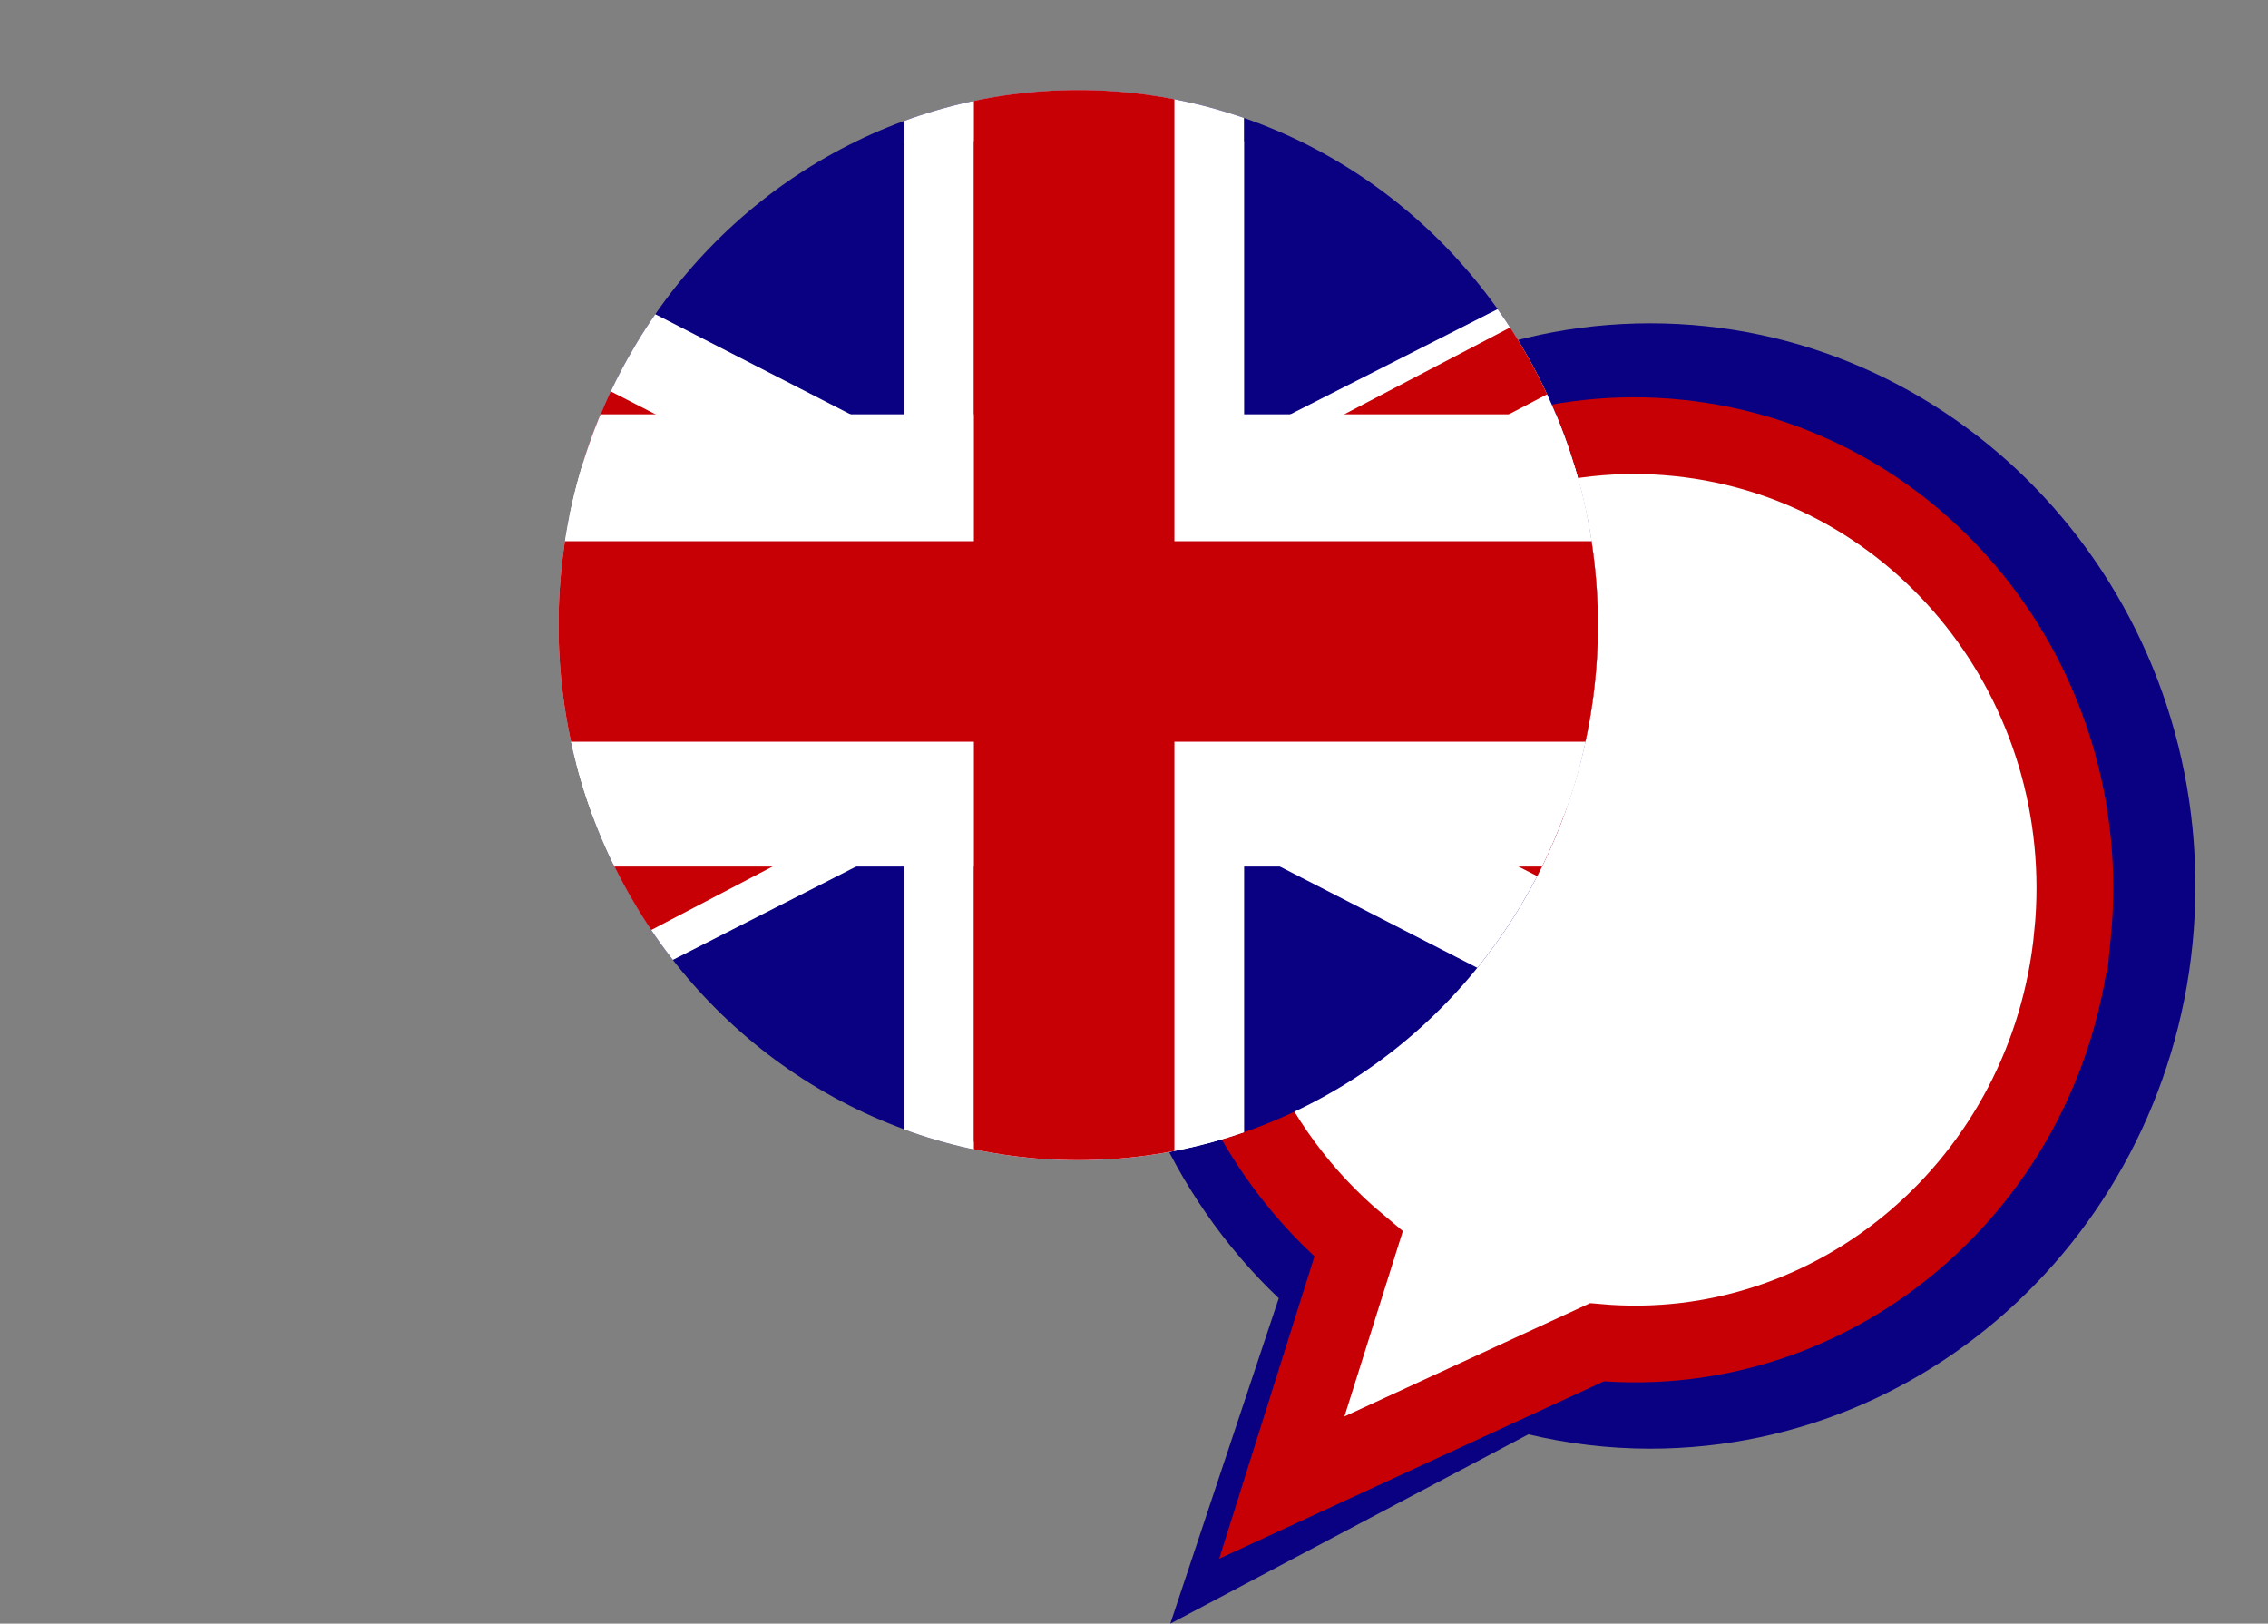 <svg xmlns="http://www.w3.org/2000/svg" xmlns:xlink="http://www.w3.org/1999/xlink" id="Livello_1" data-name="Livello 1" viewBox="0 0 22.17 15.87"><rect x="0" y="0" width="22.17" height="15.87" fill="#808080" stroke="none"/><defs><clipPath id="clippath"><ellipse cx="10.54" cy="6.11" rx="5.08" ry="5.23" style="fill: none;"></ellipse></clipPath></defs><path d="m21.46,8.66c0,3.04-2.39,5.5-5.33,5.5-.41,0-.81-.05-1.19-.14l-3.5,1.85,1.06-3.18c-1.05-1-1.7-2.44-1.7-4.03,0-3.04,2.39-5.5,5.33-5.5s5.33,2.46,5.33,5.5Z" style="fill: #090082;"></path><path d="m20.26,9.13c-.23,2.42-2.31,4.2-4.65,3.99l-3.08,1.42.75-2.38c-1.09-.91-1.74-2.35-1.59-3.9.23-2.44,2.34-4.22,4.71-3.98,2.37.24,4.1,2.41,3.86,4.85Z" style="fill: #fff; stroke: #c70005; stroke-miterlimit: 10; stroke-width: .75px;"></path><g style="clip-path: url(#clippath); fill: none;"><rect x=".65" width="21.07" height="11.71" style="fill: #090082;"></rect><polygon points="21.17 10.64 20.29 12.46 12.16 8.29 12.16 11.5 8.84 11.5 8.84 8.23 .87 12.29 0 10.47 4.83 8.01 .99 8.01 .99 4.59 4.95 4.59 .29 2.2 1.16 .38 8.84 4.32 8.84 1.38 12.16 1.38 12.16 4.28 20.04 .28 20.91 2.1 16.01 4.59 19.95 4.59 19.95 8.01 16.04 8.01 21.17 10.64" style="fill: #fff;"></polygon><rect x="8.84" width="3.32" height="11.75" style="fill: #fff;"></rect><polygon points="14.08 7.24 20.36 10.46 20.04 11.13 12.44 7.24 11.42 7.24 11.42 11.16 9.52 11.16 9.52 7.44 1.32 11.73 .99 11.06 8.29 7.24 .78 7.24 .78 5.29 7.19 5.29 .64 1.93 .96 1.26 8.83 5.29 9.52 5.29 9.52 1.38 11.42 1.38 11.42 4.95 20.15 .38 20.48 1.05 12.38 5.29 19.95 5.29 19.95 7.24 14.08 7.24" style="fill: #c70005;"></polygon><rect x=".74" y="4.55" width="20.93" height="3.42" style="fill: #fff; stroke: #fff; stroke-miterlimit: 10;"></rect><rect x="9.52" width="1.96" height="11.75" style="fill: #c70005;"></rect><rect x=".61" y="5.29" width="21.11" height="1.96" style="fill: #c70005;"></rect></g></svg>
